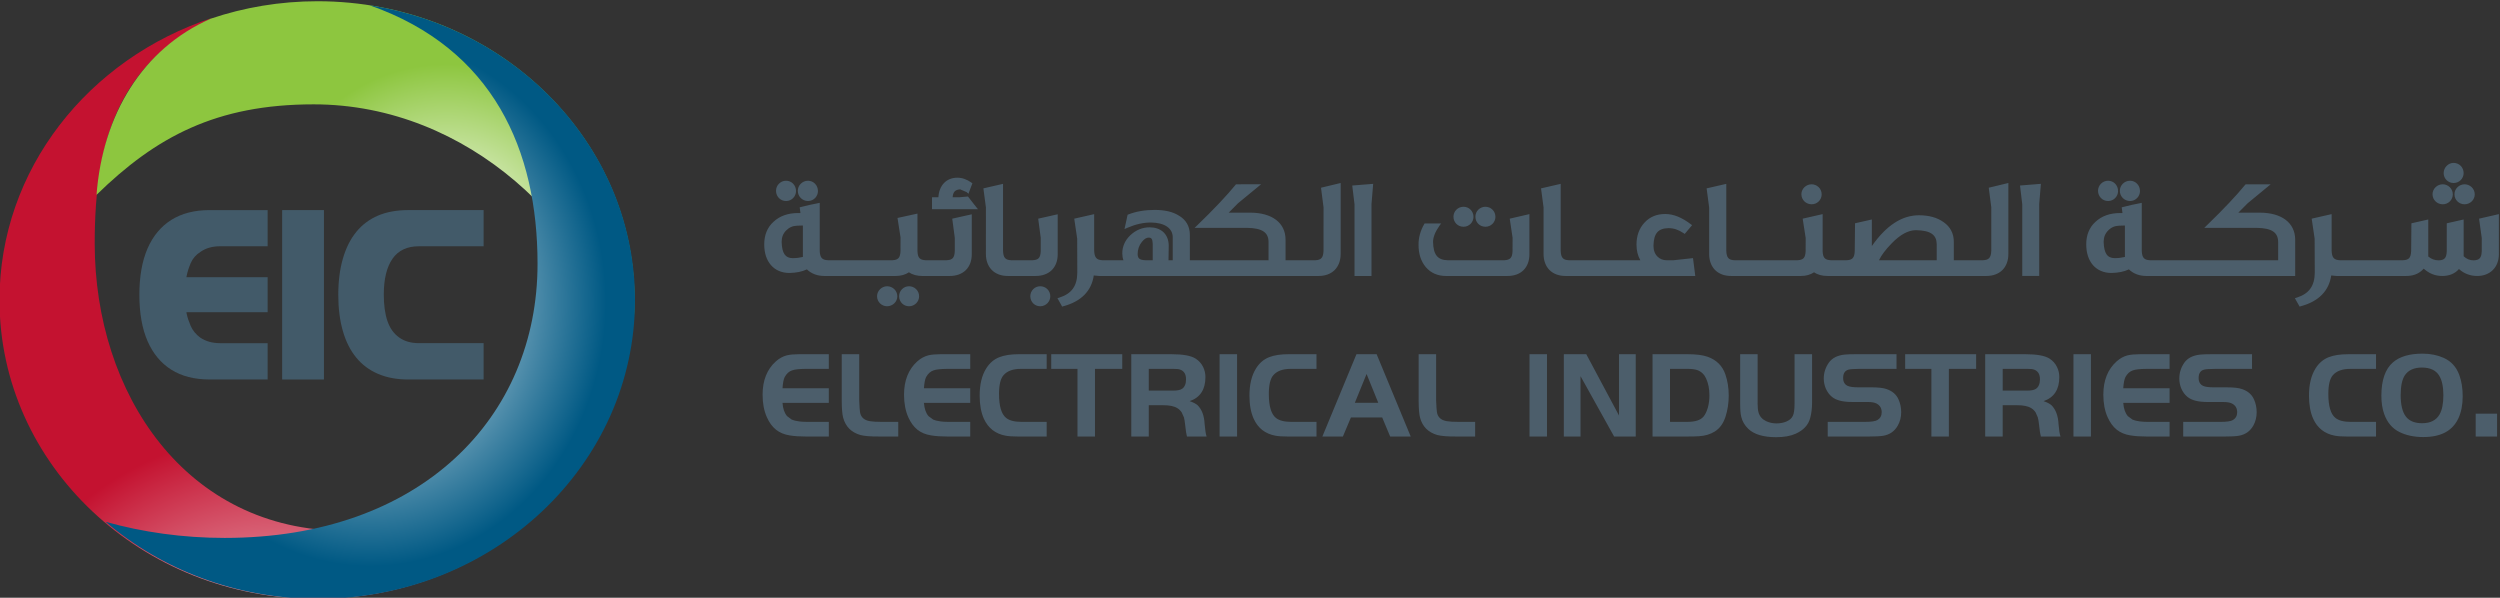 <?xml version="1.0" encoding="UTF-8" standalone="no"?>
<!-- Created with Inkscape (http://www.inkscape.org/) -->

<svg
   version="1.1"
   id="svg9"
   width="307.465"
   height="73.516"
   viewBox="0 0 307.465 73.516"
   sodipodi:docname="fulllllll.svg"
   inkscape:version="1.2 (dc2aeda, 2022-05-15)"
   xmlns:inkscape="http://www.inkscape.org/namespaces/inkscape"
   xmlns:sodipodi="http://sodipodi.sourceforge.net/DTD/sodipodi-0.dtd"
   xmlns="http://www.w3.org/2000/svg"
   xmlns:svg="http://www.w3.org/2000/svg">
  <rect x="0" y="0" width="307.465" height="73.516" fill="#333333" stroke="none"/>
  <defs
     id="defs13">
    <clipPath
       clipPathUnits="userSpaceOnUse"
       id="clipPath25">
      <path
         d="m 183.38,390.541 h 58.666 v 13.494 H 183.38 Z m -1.403,13.492 v -17.275 h 60.068 v 2.576 H 182.17 l 0.003,14.699 z"
         id="path23" />
    </clipPath>
    <clipPath
       clipPathUnits="userSpaceOnUse"
       id="clipPath39">
      <path
         d="m 182.699,427.563 c 0,-15.226 13.092,-27.568 29.248,-27.568 v 0 c 16.158,0 29.251,12.342 29.251,27.568 v 0 c 0,0.653 -0.034,1.294 -0.076,1.931 v 0 c -1.008,-12.981 -12.508,-23.22 -26.55,-23.22 v 0 c -14.708,0 -23.089,12.677 -23.089,26.52 v 0 c 0,9.687 2.3,16.629 10.845,20.803 v 0 c -11.424,-3.754 -19.629,-13.988 -19.629,-26.034"
         id="path37" />
    </clipPath>
    <clipPath
       clipPathUnits="userSpaceOnUse"
       id="clipPath49">
      <path
         d="m 182.699,399.995 h 58.499 v 53.602 h -58.499 z"
         id="path47" />
    </clipPath>
    <radialGradient
       fx="0"
       fy="0"
       cx="0"
       cy="0"
       r="1"
       gradientUnits="userSpaceOnUse"
       gradientTransform="matrix(28.488,0,0,28.488,208.431,386.92)"
       spreadMethod="pad"
       id="radialGradient55">
      <stop
         style="stop-opacity:1;stop-color:#ffffff"
         offset="0"
         id="stop51" />
      <stop
         style="stop-opacity:1;stop-color:#c41230"
         offset="1"
         id="stop53" />
    </radialGradient>
    <clipPath
       clipPathUnits="userSpaceOnUse"
       id="clipPath65">
      <path
         d="m 202.193,453.526 c -6.317,-2.781 -9.974,-8.853 -10.543,-16.259 v 0 c 5.483,5.359 11.057,8.352 20.031,8.352 v 0 c 14.339,0 25.725,-11.296 28.652,-22.815 v 0 c 0.142,0.762 0.726,5.909 0.789,6.69 v 0 c 0.042,-0.637 0.076,-1.278 0.076,-1.931 v 0 c 0,-0.598 -0.029,-1.192 -0.069,-1.781 v 0 l 0.066,-0.314 c 0.054,0.691 0.09,1.389 0.09,2.095 v 0 c 0,15.227 -13.093,27.569 -29.246,27.569 v 0 c -3.454,0 -6.771,-0.568 -9.846,-1.606"
         id="path63" />
    </clipPath>
    <clipPath
       clipPathUnits="userSpaceOnUse"
       id="clipPath75">
      <path
         d="m 191.649,422.804 h 49.635 v 32.328 h -49.635 z"
         id="path73" />
    </clipPath>
    <radialGradient
       fx="0"
       fy="0"
       cx="0"
       cy="0"
       r="1"
       gradientUnits="userSpaceOnUse"
       gradientTransform="matrix(16.36,0,0,16.36,223.932,432.99)"
       spreadMethod="pad"
       id="radialGradient81">
      <stop
         style="stop-opacity:1;stop-color:#ffffff"
         offset="0"
         id="stop77" />
      <stop
         style="stop-opacity:1;stop-color:#8dc63f"
         offset="1"
         id="stop79" />
    </radialGradient>
    <clipPath
       clipPathUnits="userSpaceOnUse"
       id="clipPath91">
      <path
         d="m 232.341,430.909 c 0,-14.184 -10.763,-25.292 -28.866,-25.292 v 0 c -3.855,0 -7.55,0.524 -10.986,1.485 v 0 c 5.185,-4.415 12.052,-7.107 19.593,-7.107 v 0 c 16.154,0 29.249,12.342 29.249,27.568 v 0 c 0,13.696 -10.597,25.049 -24.477,27.194 v 0 c 11.432,-4.009 15.487,-13.394 15.487,-23.848"
         id="path89" />
    </clipPath>
    <clipPath
       clipPathUnits="userSpaceOnUse"
       id="clipPath101">
      <path
         d="m 192.489,399.995 h 48.841 v 54.762 h -48.841 z"
         id="path99" />
    </clipPath>
    <radialGradient
       fx="0"
       fy="0"
       cx="0"
       cy="0"
       r="1"
       gradientUnits="userSpaceOnUse"
       gradientTransform="matrix(21.723,0,0,24.354,216.91,427.376)"
       spreadMethod="pad"
       id="radialGradient107">
      <stop
         style="stop-opacity:1;stop-color:#ffffff"
         offset="0"
         id="stop103" />
      <stop
         style="stop-opacity:1;stop-color:#005984"
         offset="1"
         id="stop105" />
    </radialGradient>
    <clipPath
       clipPathUnits="userSpaceOnUse"
       id="clipPath117">
      <path
         d="m 181.977,386.758 h 231.321 v 68.374 H 181.977 Z"
         id="path115" />
    </clipPath>
  </defs>
  <sodipodi:namedview
     id="namedview11"
     pagecolor="#ffffff"
     bordercolor="#000000"
     borderopacity="0.25"
     inkscape:showpageshadow="2"
     inkscape:pageopacity="0.0"
     inkscape:pagecheckerboard="0"
     inkscape:deskcolor="#d1d1d1"
     showgrid="false"
     inkscape:zoom="1.1915053"
     inkscape:cx="171.21199"
     inkscape:cy="10.910568"
     inkscape:window-width="1419"
     inkscape:window-height="456"
     inkscape:window-x="0"
     inkscape:window-y="38"
     inkscape:window-maximized="0"
     inkscape:current-layer="g17">
    <inkscape:page
       x="0"
       y="0"
       id="page15"
       width="307.465"
       height="73.516" />
  </sodipodi:namedview>
  <g
     id="g17"
     inkscape:groupmode="layer"
     inkscape:label="Page 1"
     transform="matrix(1.333,0,0,-1.333,-243.599,606.843)">
    <g
       id="g19">
      <g
         id="g21"
         clip-path="url(#clipPath25)">
        <g
           id="g27">
          <g
             id="g29"
             transform="matrix(60.326,0,0,17.47,181.852,386.66)" />
        </g>
      </g>
    </g>
    <g
       id="g33">
      <g
         id="g35"
         clip-path="url(#clipPath39)">
        <g
           id="g41">
          <g
             id="g43">
            <g
               id="g45"
               clip-path="url(#clipPath49)">
              <path
                 d="m 182.699,427.563 c 0,-15.226 13.092,-27.568 29.248,-27.568 v 0 c 16.158,0 29.251,12.342 29.251,27.568 v 0 c 0,0.653 -0.034,1.294 -0.076,1.931 v 0 c -1.008,-12.981 -12.508,-23.22 -26.55,-23.22 v 0 c -14.708,0 -23.089,12.677 -23.089,26.52 v 0 c 0,9.687 2.3,16.629 10.845,20.803 v 0 c -11.424,-3.754 -19.629,-13.988 -19.629,-26.034"
                 style="fill:url(#radialGradient55);stroke:none"
                 id="path57" />
            </g>
          </g>
        </g>
      </g>
    </g>
    <g
       id="g59">
      <g
         id="g61"
         clip-path="url(#clipPath65)">
        <g
           id="g67">
          <g
             id="g69">
            <g
               id="g71"
               clip-path="url(#clipPath75)">
              <path
                 d="m 202.193,453.526 c -6.317,-2.781 -9.974,-8.853 -10.543,-16.259 v 0 c 5.483,5.359 11.057,8.352 20.031,8.352 v 0 c 14.339,0 25.725,-11.296 28.652,-22.815 v 0 c 0.142,0.762 0.726,5.909 0.789,6.69 v 0 c 0.042,-0.637 0.076,-1.278 0.076,-1.931 v 0 c 0,-0.598 -0.029,-1.192 -0.069,-1.781 v 0 l 0.066,-0.314 c 0.054,0.691 0.09,1.389 0.09,2.095 v 0 c 0,15.227 -13.093,27.569 -29.246,27.569 v 0 c -3.454,0 -6.771,-0.568 -9.846,-1.606"
                 style="fill:url(#radialGradient81);stroke:none"
                 id="path83" />
            </g>
          </g>
        </g>
      </g>
    </g>
    <g
       id="g85">
      <g
         id="g87"
         clip-path="url(#clipPath91)">
        <g
           id="g93">
          <g
             id="g95">
            <g
               id="g97"
               clip-path="url(#clipPath101)">
              <path
                 d="m 232.341,430.909 c 0,-14.184 -10.763,-25.292 -28.866,-25.292 v 0 c -3.855,0 -7.55,0.524 -10.986,1.485 v 0 c 5.185,-4.415 12.052,-7.107 19.593,-7.107 v 0 c 16.154,0 29.249,12.342 29.249,27.568 v 0 c 0,13.696 -10.597,25.049 -24.477,27.194 v 0 c 11.432,-4.009 15.487,-13.394 15.487,-23.848"
                 style="fill:url(#radialGradient107);stroke:none"
                 id="path109" />
            </g>
          </g>
        </g>
      </g>
    </g>
    <g
       id="g111">
      <g
         id="g113"
         clip-path="url(#clipPath117)">
        <g
           id="g119"
           transform="translate(207.438,426.442)">
          <path
             d="m 0,0 h -7.495 l 0.019,-0.123 c 0.068,-0.333 0.193,-0.715 0.372,-1.135 0.181,-0.42 0.478,-0.789 0.896,-1.095 0.507,-0.334 1.11,-0.505 1.805,-0.505 H 0 v -3.35 h -5.366 c -1.393,0 -2.568,0.301 -3.524,0.905 -0.958,0.603 -1.687,1.482 -2.192,2.64 -0.502,1.159 -0.753,2.579 -0.753,4.268 0,1.687 0.251,3.109 0.753,4.27 0.505,1.159 1.234,2.033 2.192,2.638 0.956,0.601 2.131,0.906 3.524,0.906 H 0 V 6.083 H -4.403 C -5.112,6.083 -5.714,5.907 -6.208,5.559 -6.626,5.291 -6.923,4.943 -7.104,4.516 -7.283,4.087 -7.408,3.691 -7.476,3.329 L -7.495,3.23 H 0 Z"
             style="fill:#425a69;fill-opacity:1;fill-rule:nonzero;stroke:none"
             id="path121" />
        </g>
        <g
           id="g123"
           transform="translate(227.365,420.233)">
          <path
             d="m 0,0 h -6.961 c -1.031,0 -1.953,0.169 -2.764,0.512 -0.809,0.342 -1.485,0.847 -2.025,1.506 -0.546,0.664 -0.956,1.477 -1.236,2.452 -0.28,0.971 -0.423,2.086 -0.423,3.344 0,1.257 0.145,2.38 0.432,3.364 0.288,0.983 0.705,1.803 1.246,2.46 0.543,0.657 1.207,1.151 1.999,1.487 0.786,0.333 1.713,0.504 2.771,0.504 H 0 v -3.338 h -5.977 c -1.086,0 -1.897,-0.384 -2.43,-1.151 -0.539,-0.773 -0.804,-1.881 -0.804,-3.326 0,-0.964 0.116,-1.775 0.34,-2.431 0.227,-0.654 0.587,-1.159 1.077,-1.506 0.487,-0.35 1.091,-0.524 1.817,-0.524 H 0 Z"
             style="fill:#425a69;fill-opacity:1;fill-rule:nonzero;stroke:none"
             id="path125" />
        </g>
        <path
           d="m 208.778,435.862 h 3.855 v -15.629 h -3.855 z"
           style="fill:#425a69;fill-opacity:1;fill-rule:nonzero;stroke:none"
           id="path127" />
        <g
           id="g129"
           transform="translate(255.271,436.7)">
          <path
             d="M 0,0 C 0.536,0 0.917,0.444 0.917,0.915 0.917,1.465 0.504,1.871 0,1.871 -0.536,1.868 -0.927,1.434 -0.929,0.944 -0.927,0.42 -0.529,0 0,0 M 2.023,0 C 2.561,0 2.94,0.444 2.94,0.915 2.94,1.47 2.515,1.871 2.023,1.871 1.492,1.868 1.081,1.439 1.081,0.944 1.081,0.418 1.499,0 2.023,0 M 9.322,-7.864 C 8.827,-7.869 8.398,-8.27 8.393,-8.784 c 0,-0.543 0.444,-0.927 0.929,-0.927 0.531,0.005 0.942,0.432 0.942,0.915 0,0.536 -0.442,0.929 -0.942,0.932 m 2.023,0 c -0.505,0 -0.917,-0.411 -0.917,-0.92 0.002,-0.536 0.42,-0.927 0.917,-0.927 0.533,0.005 0.929,0.437 0.929,0.915 0,0.531 -0.427,0.929 -0.929,0.932 m 5.436,8.279 -0.806,-0.07 h -0.609 c 0.041,0.509 0.239,0.695 0.691,0.732 l 0.596,-0.254 0.179,-0.154 0.074,0.219 c 0.09,0.251 0.177,0.464 0.239,0.63 l 0.046,0.119 -0.099,0.067 c -0.413,0.292 -0.842,0.447 -1.294,0.447 -1.05,0 -1.689,-0.761 -1.745,-1.806 h -0.589 v -1.103 h 4.241 L 17.5,-0.505 Z m -1.217,-3.804 v -1.233 c -0.026,-0.626 -0.212,-0.819 -0.765,-0.843 h -1.12 -0.789 c -0.555,0.024 -0.744,0.217 -0.768,0.843 v 3.461 L 10.28,-1.564 10.558,-3.343 10.556,-4.622 C 10.531,-5.248 10.343,-5.441 9.788,-5.465 H 3.872 c -0.553,0.024 -0.744,0.232 -0.768,0.869 v 4.427 L 2.916,-0.208 C 2.445,-0.292 1.936,-0.408 1.39,-0.55 L 1.255,-0.582 1.325,-1.11 H 1.103 c -0.917,0 -1.685,-0.266 -2.259,-0.804 -0.58,-0.519 -0.862,-1.234 -0.86,-2.088 0,-0.787 0.213,-1.448 0.621,-1.912 0.401,-0.468 0.999,-0.726 1.711,-0.724 0.616,0.014 1.152,0.113 1.601,0.331 0.422,-0.403 0.975,-0.609 1.626,-0.609 h 4.913 1.663 c 0.461,0 0.873,0.114 1.214,0.338 0.335,-0.229 0.758,-0.338 1.241,-0.338 h 1.105 1.429 c 0.604,0 1.115,0.189 1.472,0.536 0.36,0.355 0.553,0.86 0.551,1.453 v 3.701 L 15.33,-1.629 Z M 1.55,-5.161 C 1.246,-5.233 0.932,-5.272 0.606,-5.272 c -0.669,0.01 -0.983,0.42 -1.016,1.499 0,0.43 0.135,0.775 0.422,1.062 0.29,0.29 0.62,0.423 1.019,0.435 l 0.519,0.017 z m 23.51,3.937 -1.8,-0.405 0.234,-1.76 v -1.233 c -0.024,-0.626 -0.21,-0.819 -0.766,-0.843 h -1.791 -0.169 c -0.535,0.024 -0.729,0.227 -0.753,0.879 v 6.169 l -1.812,-0.417 0.234,-1.762 -0.003,-4.28 c 0,-0.618 0.191,-1.134 0.553,-1.494 0.355,-0.357 0.867,-0.546 1.472,-0.546 h 0.478 2.096 c 0.603,0 1.12,0.189 1.477,0.536 0.357,0.355 0.55,0.86 0.55,1.453 z m -1.61,-6.64 c -0.507,0 -0.917,-0.411 -0.917,-0.92 0,-0.536 0.415,-0.927 0.917,-0.927 0.531,0.005 0.927,0.437 0.927,0.915 0,0.524 -0.405,0.929 -0.927,0.932 m 26.137,7.282 -0.002,-4.004 C 49.563,-5.236 49.37,-5.441 48.822,-5.465 H 47.27 46.082 v 1.905 c -0.005,1.559 -1.26,2.486 -3.268,2.486 h -1.975 l 0.857,0.866 2.127,1.75 H 41.51 L 41.462,1.484 C 40.661,0.507 39.5,-0.731 37.972,-2.206 l -0.28,-0.271 h 4.844 c 1.41,-0.021 1.967,-0.429 1.977,-1.296 v -1.692 h -7.261 v 2.334 c 0.008,0.797 -0.364,1.424 -1.052,1.808 -0.548,0.338 -1.287,0.502 -2.192,0.502 -0.912,0 -1.716,-0.14 -2.421,-0.415 l -0.077,-0.031 -0.287,-1.321 0.282,0.123 c 0.731,0.319 1.453,0.481 2.151,0.481 1.269,-0.01 2.015,-0.531 2.018,-1.362 v -2.119 h -0.391 l 0.021,1.32 c 0.003,0.529 -0.164,0.976 -0.516,1.297 -0.326,0.282 -0.751,0.42 -1.246,0.42 -0.659,0.002 -1.257,-0.247 -1.762,-0.712 -0.499,-0.466 -0.762,-1.046 -0.76,-1.697 0,-0.222 0.034,-0.432 0.104,-0.628 H 29.386 29.19 c -0.545,0.024 -0.738,0.242 -0.765,0.896 v 3.357 l -1.839,-0.417 0.272,-1.84 0.01,-3.15 c -0.01,-1.216 -0.521,-1.931 -1.644,-2.29 l -0.188,-0.058 0.435,-0.773 0.118,0.034 c 1.632,0.437 2.592,1.407 2.8,2.836 l 0.5,-0.046 h 1.17 19.069 c 0.611,0 1.128,0.189 1.485,0.546 0.36,0.36 0.555,0.876 0.555,1.494 V 1.663 L 49.353,1.226 Z m -15.76,-4.883 h -0.664 c -0.562,0.024 -0.709,0.171 -0.729,0.553 0.003,0.437 0.131,0.813 0.382,1.127 0.232,0.299 0.432,0.41 0.652,0.41 0.241,-0.014 0.335,-0.106 0.359,-0.576 z m 18.408,6.894 0.21,-1.733 v -6.612 h 1.567 v 6.643 L 54.166,1.583 53.98,1.569 Z M 67.029,-3.394 67.024,-4.622 C 67.003,-5.243 66.805,-5.441 66.25,-5.465 h -5.21 c -0.919,0.019 -1.325,0.5 -1.349,1.692 0,0.42 0.186,0.91 0.565,1.451 l 0.176,0.249 h -1.523 l -0.046,-0.08 c -0.338,-0.589 -0.514,-1.217 -0.511,-1.876 -0.003,-0.847 0.224,-1.549 0.683,-2.085 0.456,-0.529 1.091,-0.802 1.841,-0.802 h 5.69 c 0.606,0 1.115,0.184 1.472,0.536 0.353,0.353 0.546,0.86 0.543,1.468 v 3.703 l -1.815,-0.42 z m -4.523,1.019 c 0.504,0 0.917,0.41 0.917,0.915 -0.002,0.526 -0.415,0.929 -0.917,0.929 -0.529,0 -0.93,-0.415 -0.932,-0.917 0.002,-0.534 0.408,-0.927 0.932,-0.927 m 2.022,0 c 0.505,0 0.918,0.41 0.918,0.915 0,0.526 -0.418,0.929 -0.918,0.929 -0.526,0 -0.929,-0.415 -0.929,-0.917 0,-0.534 0.408,-0.927 0.929,-0.927 m 19.147,-2.894 -1.798,-0.196 h -0.64 c -0.331,0.003 -0.601,0.109 -0.828,0.326 -0.253,0.246 -0.379,0.57 -0.381,1.023 0.026,1.135 0.434,1.594 1.385,1.613 0.485,0 0.929,-0.152 1.376,-0.454 l 0.121,-0.08 0.678,0.807 -0.13,0.099 C 82.654,-1.523 81.877,-1.2 81.136,-1.2 H 81.08 c -0.743,0 -1.386,-0.258 -1.871,-0.784 -0.495,-0.524 -0.748,-1.217 -0.748,-2.03 0,-0.555 0.116,-1.038 0.355,-1.451 H 72.39 72.219 c -0.536,0.024 -0.727,0.227 -0.753,0.879 v 6.169 l -1.813,-0.417 0.234,-1.762 v -4.28 c -0.002,-0.618 0.191,-1.134 0.548,-1.494 0.36,-0.357 0.871,-0.546 1.475,-0.546 h 11.972 l -0.021,0.177 z m 10.942,4.967 c 0.528,0 0.929,0.415 0.929,0.915 0,0.536 -0.439,0.929 -0.929,0.929 -0.5,0 -0.939,-0.403 -0.942,-0.914 0.003,-0.548 0.447,-0.93 0.942,-0.93 m 16.578,-0.28 v -4.004 c -0.029,-0.65 -0.218,-0.855 -0.768,-0.879 h -1.552 -1.137 v 1.692 c 0.005,0.761 -0.318,1.383 -0.927,1.811 -0.601,0.439 -1.371,0.646 -2.293,0.646 -1.588,0 -3.029,-0.965 -4.342,-2.838 v 2.45 L 98.624,-2.054 98.597,-4.62 C 98.568,-5.248 98.382,-5.441 97.844,-5.465 H 96.524 96.4 c -0.552,0.024 -0.741,0.222 -0.765,0.843 v 3.413 l -1.841,-0.42 0.277,-1.789 -0.005,-1.204 c -0.026,-0.626 -0.21,-0.819 -0.765,-0.843 h -0.664 -4.97 -0.169 c -0.536,0.024 -0.726,0.227 -0.753,0.879 v 6.169 l -1.813,-0.417 0.232,-1.762 v -4.28 c 0,-0.618 0.191,-1.134 0.551,-1.494 0.357,-0.357 0.868,-0.546 1.474,-0.546 h 6.448 c 0.461,0 0.869,0.114 1.207,0.341 0.335,-0.232 0.758,-0.341 1.24,-0.341 h 14.652 c 0.611,0 1.125,0.189 1.485,0.546 0.359,0.36 0.555,0.876 0.55,1.494 v 6.539 l -1.81,-0.437 z m -5.035,-4.883 h -5.325 c 0.21,0.449 0.593,0.963 1.144,1.53 0.808,0.845 1.566,1.244 2.262,1.244 1.361,-0.025 1.906,-0.428 1.919,-1.285 z m 7.685,6.894 0.208,-1.733 v -6.612 h 1.564 v 6.643 l 0.154,1.856 -0.183,-0.014 z M 123.998,0 c 0.535,0 0.917,0.444 0.917,0.915 0,0.555 -0.423,0.956 -0.917,0.956 -0.534,-0.003 -0.942,-0.432 -0.942,-0.927 0,-0.526 0.415,-0.944 0.942,-0.944 m -2.023,0 c 0.533,0 0.917,0.444 0.917,0.915 0,0.55 -0.415,0.956 -0.917,0.956 C 121.439,1.868 121.046,1.434 121.043,0.944 121.046,0.42 121.446,0 121.975,0 m 17.259,-3.56 c -0.008,1.559 -1.263,2.486 -3.269,2.486 h -1.977 l 0.86,0.866 2.124,1.75 h -2.31 l -0.051,-0.058 c -0.801,-0.977 -1.962,-2.215 -3.488,-3.69 l -0.277,-0.271 h 4.839 c 1.408,-0.021 1.968,-0.429 1.977,-1.296 v -1.692 h -11.818 c -0.55,0.024 -0.738,0.232 -0.765,0.869 v 4.427 l -0.186,-0.039 c -0.473,-0.084 -0.982,-0.2 -1.528,-0.342 l -0.135,-0.032 0.07,-0.528 h -0.224 c -0.915,0 -1.683,-0.266 -2.26,-0.804 -0.579,-0.519 -0.862,-1.234 -0.859,-2.088 0,-0.787 0.215,-1.448 0.62,-1.912 0.406,-0.468 1,-0.726 1.714,-0.724 0.613,0.014 1.147,0.113 1.6,0.331 0.42,-0.403 0.973,-0.609 1.627,-0.609 h 13.716 z m -15.71,-1.601 c -0.306,-0.072 -0.62,-0.111 -0.941,-0.111 -0.673,0.01 -0.987,0.42 -1.021,1.499 0.002,0.43 0.135,0.775 0.425,1.062 0.285,0.29 0.618,0.423 1.016,0.435 l 0.521,0.017 z m 30.405,5.789 c 0,-0.548 0.444,-0.93 0.929,-0.93 0.526,0 0.942,0.411 0.942,0.915 0,0.538 -0.445,0.929 -0.942,0.929 -0.49,-0.002 -0.927,-0.403 -0.929,-0.914 m -0.082,1.033 c 0.531,0 0.929,0.422 0.929,0.912 0,0.524 -0.401,0.944 -0.929,0.944 -0.512,-0.005 -0.915,-0.439 -0.915,-0.944 0,-0.504 0.408,-0.912 0.915,-0.912 m -0.999,-1.963 c 0.528,0 0.926,0.415 0.929,0.915 -0.003,0.536 -0.442,0.929 -0.929,0.929 -0.505,0 -0.939,-0.4 -0.942,-0.914 0,-0.548 0.447,-0.93 0.942,-0.93 m 3.352,-1.327 0.247,-1.789 v -1.217 c -0.027,-0.625 -0.218,-0.82 -0.742,-0.84 -0.347,0 -0.649,0.116 -0.929,0.379 v 3.392 l -1.557,-0.353 v -2.578 c -0.024,-0.625 -0.212,-0.82 -0.738,-0.84 -0.384,0 -0.688,0.119 -0.968,0.355 v 3.416 l -1.555,-0.353 -0.024,-2.563 c -0.026,-0.628 -0.217,-0.821 -0.755,-0.845 h -0.652 -4.97 -0.196 c -0.548,0.024 -0.743,0.242 -0.765,0.896 v 3.36 l -1.839,-0.42 0.272,-1.84 0.013,-3.15 c -0.013,-1.216 -0.527,-1.931 -1.647,-2.29 l -0.188,-0.058 0.435,-0.773 0.118,0.034 c 1.629,0.437 2.592,1.407 2.8,2.836 l 0.497,-0.046 h 1.168 3.633 1.625 c 0.596,-0.002 1.088,0.177 1.462,0.524 l 0.148,0.155 c 0.487,-0.449 1.064,-0.681 1.704,-0.679 h 0.012 c 0.644,0 1.171,0.218 1.535,0.64 0.471,-0.422 1.043,-0.642 1.692,-0.64 1.183,0 1.987,0.807 1.992,1.989 v 3.718 z"
             style="fill:#4c5e6b;fill-opacity:1;fill-rule:nonzero;stroke:none"
             id="path131" />
        </g>
        <g
           id="g133"
           transform="translate(255.363,422.467)">
          <path
             d="m 0,0 c -0.377,-0.094 -0.722,-0.282 -1.04,-0.567 -0.816,-0.734 -1.219,-1.758 -1.219,-3.068 0,-0.797 0.13,-1.49 0.396,-2.081 0.217,-0.492 0.497,-0.874 0.837,-1.147 0.34,-0.27 0.758,-0.448 1.26,-0.528 0.432,-0.073 0.937,-0.104 1.506,-0.104 h 2.11 v 1.352 H 1.815 c -0.273,0 -0.509,0.014 -0.707,0.043 -0.285,0.036 -0.507,0.092 -0.674,0.164 L 0,-5.615 c -0.244,0.283 -0.386,0.693 -0.422,1.224 H 3.85 v 1.35 h -4.272 c 0.033,0.494 0.101,0.84 0.205,1.037 0.174,0.317 0.4,0.519 0.678,0.611 0.244,0.092 0.671,0.135 1.279,0.14 H 3.85 V 0.099 H 1.118 C 0.659,0.099 0.285,0.065 0,0 m 7.64,-6.08 c -0.536,0.089 -0.838,0.371 -0.913,0.837 -0.024,0.174 -0.05,0.538 -0.072,1.079 V 0.099 H 5.042 V -4.164 C 5.045,-4.912 5.088,-5.446 5.175,-5.762 5.397,-6.58 5.926,-7.114 6.766,-7.357 7.135,-7.454 7.722,-7.5 8.535,-7.495 h 1.721 v 1.352 H 8.702 c -0.461,0 -0.816,0.019 -1.062,0.063 M 13.049,0 c -0.374,-0.094 -0.722,-0.282 -1.04,-0.567 -0.811,-0.734 -1.219,-1.758 -1.219,-3.068 0,-0.797 0.133,-1.49 0.393,-2.081 0.22,-0.492 0.5,-0.874 0.838,-1.147 0.34,-0.27 0.76,-0.448 1.262,-0.528 0.435,-0.073 0.937,-0.104 1.506,-0.104 h 2.11 v 1.352 h -2.035 c -0.27,0 -0.507,0.014 -0.707,0.043 -0.282,0.036 -0.507,0.092 -0.673,0.164 l -0.435,0.321 c -0.244,0.283 -0.384,0.693 -0.422,1.224 h 4.272 v 1.35 h -4.272 c 0.031,0.494 0.101,0.84 0.202,1.037 0.179,0.317 0.403,0.519 0.681,0.611 0.244,0.092 0.674,0.135 1.279,0.14 h 2.11 V 0.099 H 14.167 C 13.708,0.099 13.336,0.065 13.049,0 m 6.539,-0.174 c -0.504,-0.195 -0.912,-0.548 -1.224,-1.052 -0.398,-0.64 -0.596,-1.47 -0.596,-2.489 0,-0.854 0.13,-1.566 0.389,-2.141 0.396,-0.862 1.057,-1.381 1.986,-1.559 0.268,-0.053 0.654,-0.08 1.159,-0.08 h 2.648 v 1.352 h -2.325 c -0.642,0 -1.117,0.123 -1.419,0.367 -0.434,0.35 -0.652,1.091 -0.652,2.213 0,0.838 0.138,1.412 0.418,1.728 0.335,0.387 0.869,0.582 1.591,0.582 h 2.387 v 1.352 h -2.571 c -0.726,0 -1.325,-0.089 -1.791,-0.273 m 4.784,-1.079 h 2.421 v -6.242 h 1.615 v 6.242 h 2.515 v 1.352 h -6.551 z m 13.503,-3.353 c -0.152,0.131 -0.391,0.259 -0.731,0.377 0.968,0.331 1.453,1.069 1.453,2.218 0,0.331 -0.073,0.64 -0.21,0.927 -0.155,0.321 -0.384,0.579 -0.693,0.777 -0.422,0.271 -1.166,0.406 -2.23,0.406 h -3.708 v -7.594 h 1.615 v 2.889 h 1.303 c 0.314,0 0.577,-0.021 0.79,-0.067 0.425,-0.085 0.741,-0.283 0.946,-0.599 l 0.203,-0.456 c 0.046,-0.164 0.084,-0.396 0.113,-0.688 0.058,-0.543 0.114,-0.9 0.167,-1.079 h 1.813 c -0.075,0.215 -0.138,0.599 -0.182,1.144 -0.036,0.768 -0.253,1.35 -0.649,1.745 m -1.424,1.519 c -0.164,-0.114 -0.43,-0.172 -0.809,-0.172 h -2.271 v 2.006 h 2.271 c 0.29,0 0.498,-0.019 0.623,-0.067 0.362,-0.131 0.543,-0.428 0.543,-0.889 0,-0.417 -0.118,-0.709 -0.357,-0.878 m 3.454,-4.408 h 1.612 v 7.594 h -1.612 z m 4.574,7.321 c -0.504,-0.195 -0.912,-0.548 -1.223,-1.052 -0.396,-0.64 -0.597,-1.47 -0.597,-2.489 0,-0.854 0.131,-1.566 0.391,-2.141 0.391,-0.862 1.055,-1.381 1.985,-1.559 0.267,-0.053 0.654,-0.08 1.158,-0.08 h 2.651 v 1.352 h -2.327 c -0.645,0 -1.118,0.123 -1.42,0.367 -0.434,0.35 -0.651,1.091 -0.651,2.213 0,0.838 0.14,1.412 0.417,1.728 0.338,0.387 0.869,0.582 1.593,0.582 h 2.388 V 0.099 H 46.27 c -0.726,0 -1.325,-0.089 -1.791,-0.273 m 8.053,0.273 -3.145,-7.594 h 1.894 l 0.739,1.757 h 2.887 l 0.734,-1.757 h 1.897 l -3.145,7.594 z m -0.15,-4.485 1.084,2.66 1.079,-2.66 z m 8.485,-1.694 c -0.534,0.089 -0.838,0.371 -0.913,0.837 -0.026,0.174 -0.05,0.538 -0.072,1.079 v 4.263 h -1.613 v -4.263 c 0.003,-0.748 0.046,-1.282 0.133,-1.598 0.22,-0.818 0.753,-1.352 1.591,-1.595 0.367,-0.097 0.956,-0.143 1.769,-0.138 h 1.721 v 1.352 h -1.554 c -0.464,0 -0.816,0.019 -1.062,0.063 m 7.632,-1.415 h 1.612 v 7.594 h -1.612 z m 8.258,1.936 -3.02,5.658 h -2.071 v -7.594 h 1.54 v 5.569 l 3.099,-5.569 h 1.994 v 7.594 h -1.542 z m 8.185,5.419 C 84.5,0.019 83.878,0.099 83.071,0.099 h -3.222 v -7.594 h 3.222 c 0.406,0 0.758,0.007 1.053,0.027 0.574,0.033 1.064,0.181 1.475,0.439 0.461,0.292 0.789,0.751 0.987,1.376 0.193,0.606 0.292,1.255 0.292,1.938 0,0.698 -0.101,1.345 -0.309,1.953 -0.273,0.787 -0.813,1.327 -1.627,1.622 m 0.005,-4.707 c -0.104,-0.352 -0.239,-0.63 -0.406,-0.825 -0.272,-0.314 -0.765,-0.471 -1.47,-0.471 h -1.61 v 4.89 h 1.61 c 0.389,0 0.698,-0.041 0.92,-0.118 0.362,-0.138 0.628,-0.391 0.801,-0.772 0.203,-0.44 0.305,-0.959 0.305,-1.557 0,-0.406 -0.049,-0.787 -0.15,-1.147 m 8.004,0.391 c 0,-0.545 -0.053,-0.927 -0.162,-1.139 -0.103,-0.218 -0.292,-0.384 -0.562,-0.505 -0.27,-0.123 -0.589,-0.186 -0.951,-0.186 -0.35,0 -0.669,0.075 -0.958,0.213 -0.355,0.171 -0.587,0.434 -0.691,0.796 -0.055,0.191 -0.084,0.464 -0.084,0.821 v 4.555 h -1.61 v -4.591 c 0,-0.519 0.031,-0.915 0.099,-1.185 0.104,-0.423 0.318,-0.792 0.647,-1.108 0.54,-0.514 1.397,-0.773 2.568,-0.773 0.729,0 1.328,0.104 1.803,0.319 0.724,0.323 1.171,0.804 1.342,1.446 0.116,0.422 0.174,0.9 0.174,1.417 v 4.475 h -1.615 z m 8.485,1.34 c -0.307,0.108 -0.773,0.159 -1.395,0.159 h -1.217 c -0.449,0 -0.768,0.044 -0.958,0.128 -0.288,0.125 -0.432,0.372 -0.432,0.736 0,0.432 0.173,0.688 0.514,0.773 0.166,0.041 0.504,0.062 1.014,0.067 h 3.398 v 1.352 h -3.765 c -0.452,0 -0.79,-0.01 -1.014,-0.034 -0.671,-0.07 -1.161,-0.318 -1.463,-0.743 -0.311,-0.444 -0.471,-0.93 -0.471,-1.465 0,-0.322 0.066,-0.628 0.184,-0.92 0.137,-0.312 0.326,-0.575 0.574,-0.775 0.379,-0.316 1,-0.471 1.859,-0.471 h 1.41 c 0.386,0 0.673,-0.048 0.849,-0.147 0.314,-0.166 0.469,-0.434 0.469,-0.804 0,-0.318 -0.133,-0.557 -0.401,-0.719 -0.184,-0.106 -0.555,-0.164 -1.113,-0.164 h -3.466 v -1.352 h 3.816 c 0.579,0 1.014,0.022 1.304,0.07 0.596,0.099 1.042,0.41 1.339,0.929 0.213,0.367 0.319,0.782 0.319,1.241 0,0.423 -0.082,0.814 -0.244,1.18 -0.203,0.459 -0.574,0.778 -1.11,0.959 m 1.721,1.863 h 2.421 v -6.242 h 1.612 v 6.242 h 2.515 v 1.352 h -6.548 z m 13.498,-3.353 c -0.147,0.131 -0.391,0.259 -0.727,0.377 0.966,0.331 1.451,1.069 1.451,2.218 0,0.331 -0.07,0.64 -0.212,0.927 -0.153,0.321 -0.382,0.579 -0.691,0.777 -0.422,0.271 -1.166,0.406 -2.23,0.406 h -3.705 v -7.594 h 1.614 v 2.889 h 1.301 c 0.317,0 0.58,-0.021 0.79,-0.067 0.429,-0.085 0.743,-0.283 0.948,-0.599 l 0.201,-0.456 c 0.046,-0.164 0.084,-0.396 0.116,-0.688 0.055,-0.543 0.111,-0.9 0.166,-1.079 h 1.813 c -0.08,0.215 -0.138,0.599 -0.183,1.144 -0.037,0.768 -0.256,1.35 -0.652,1.745 m -1.422,1.519 c -0.162,-0.114 -0.432,-0.172 -0.806,-0.172 h -2.272 v 2.006 h 2.272 c 0.287,0 0.495,-0.019 0.62,-0.067 0.365,-0.131 0.546,-0.428 0.546,-0.889 0,-0.417 -0.121,-0.709 -0.36,-0.878 m 3.452,-4.408 h 1.612 v 7.594 h -1.612 z M 123.701,0 c -0.377,-0.094 -0.722,-0.282 -1.038,-0.567 -0.816,-0.734 -1.222,-1.758 -1.222,-3.068 0,-0.797 0.131,-1.49 0.396,-2.081 0.22,-0.492 0.5,-0.874 0.838,-1.147 0.34,-0.27 0.758,-0.448 1.26,-0.528 0.434,-0.073 0.936,-0.104 1.508,-0.104 h 2.11 v 1.352 h -2.04 c -0.267,0 -0.504,0.014 -0.707,0.043 -0.28,0.036 -0.504,0.092 -0.671,0.164 l -0.434,0.321 c -0.242,0.283 -0.384,0.693 -0.423,1.224 h 4.275 v 1.35 h -4.275 c 0.032,0.494 0.104,0.84 0.205,1.037 0.177,0.317 0.401,0.519 0.679,0.611 0.246,0.092 0.673,0.135 1.281,0.14 h 2.11 v 1.352 h -2.732 c -0.461,0 -0.835,-0.034 -1.12,-0.099 m 10.534,-3.116 c -0.307,0.108 -0.773,0.159 -1.398,0.159 h -1.214 c -0.449,0 -0.768,0.044 -0.961,0.128 -0.285,0.125 -0.43,0.372 -0.43,0.736 0,0.432 0.174,0.688 0.512,0.773 0.169,0.041 0.505,0.062 1.014,0.067 h 3.401 v 1.352 h -3.768 c -0.449,0 -0.787,-0.01 -1.011,-0.034 -0.671,-0.07 -1.161,-0.318 -1.465,-0.743 -0.309,-0.444 -0.466,-0.93 -0.466,-1.465 0,-0.322 0.062,-0.628 0.183,-0.92 0.133,-0.312 0.324,-0.575 0.572,-0.775 0.379,-0.316 1,-0.471 1.859,-0.471 h 1.409 c 0.387,0 0.672,-0.048 0.85,-0.147 0.314,-0.166 0.466,-0.434 0.466,-0.804 0,-0.318 -0.133,-0.557 -0.401,-0.719 -0.183,-0.106 -0.555,-0.164 -1.112,-0.164 h -3.464 v -1.352 h 3.816 c 0.577,0 1.014,0.022 1.303,0.07 0.597,0.099 1.046,0.41 1.343,0.929 0.207,0.367 0.313,0.782 0.313,1.241 0,0.423 -0.079,0.814 -0.243,1.18 -0.201,0.459 -0.57,0.778 -1.108,0.959 m 8.001,2.942 c -0.504,-0.195 -0.914,-0.548 -1.226,-1.052 -0.396,-0.64 -0.596,-1.47 -0.596,-2.489 0,-0.854 0.13,-1.566 0.389,-2.141 0.393,-0.862 1.057,-1.381 1.989,-1.559 0.267,-0.053 0.651,-0.08 1.156,-0.08 h 2.65 v 1.352 h -2.327 c -0.644,0 -1.113,0.123 -1.419,0.367 -0.435,0.35 -0.652,1.091 -0.652,2.213 0,0.838 0.14,1.412 0.418,1.728 0.338,0.387 0.869,0.582 1.593,0.582 h 2.387 v 1.352 h -2.573 c -0.727,0 -1.325,-0.089 -1.789,-0.273 m 10.612,-0.065 c -0.575,0.258 -1.232,0.391 -1.965,0.391 -1.188,0 -2.093,-0.266 -2.711,-0.794 -0.719,-0.616 -1.079,-1.644 -1.079,-3.092 0,-0.647 0.087,-1.212 0.263,-1.692 0.275,-0.768 0.734,-1.313 1.374,-1.637 0.634,-0.321 1.375,-0.48 2.23,-0.48 0.813,0 1.492,0.145 2.025,0.429 0.536,0.285 0.939,0.72 1.214,1.299 0.263,0.567 0.396,1.246 0.396,2.042 0,0.751 -0.109,1.41 -0.323,1.982 -0.271,0.726 -0.746,1.243 -1.424,1.552 m -0.379,-5.204 c -0.312,-0.548 -0.848,-0.823 -1.608,-0.823 -0.693,0 -1.192,0.202 -1.511,0.618 -0.316,0.42 -0.476,1.076 -0.476,1.967 0,0.833 0.128,1.441 0.377,1.825 0.323,0.485 0.85,0.726 1.583,0.726 0.758,0 1.292,-0.251 1.596,-0.75 0.253,-0.416 0.384,-1.014 0.384,-1.787 0,-0.774 -0.116,-1.368 -0.345,-1.776 m 3.326,-2.052 h 1.972 v 2.112 h -1.972 z"
             style="fill:#4c5e6b;fill-opacity:1;fill-rule:nonzero;stroke:none"
             id="path135" />
        </g>
      </g>
    </g>
  </g>
</svg>
